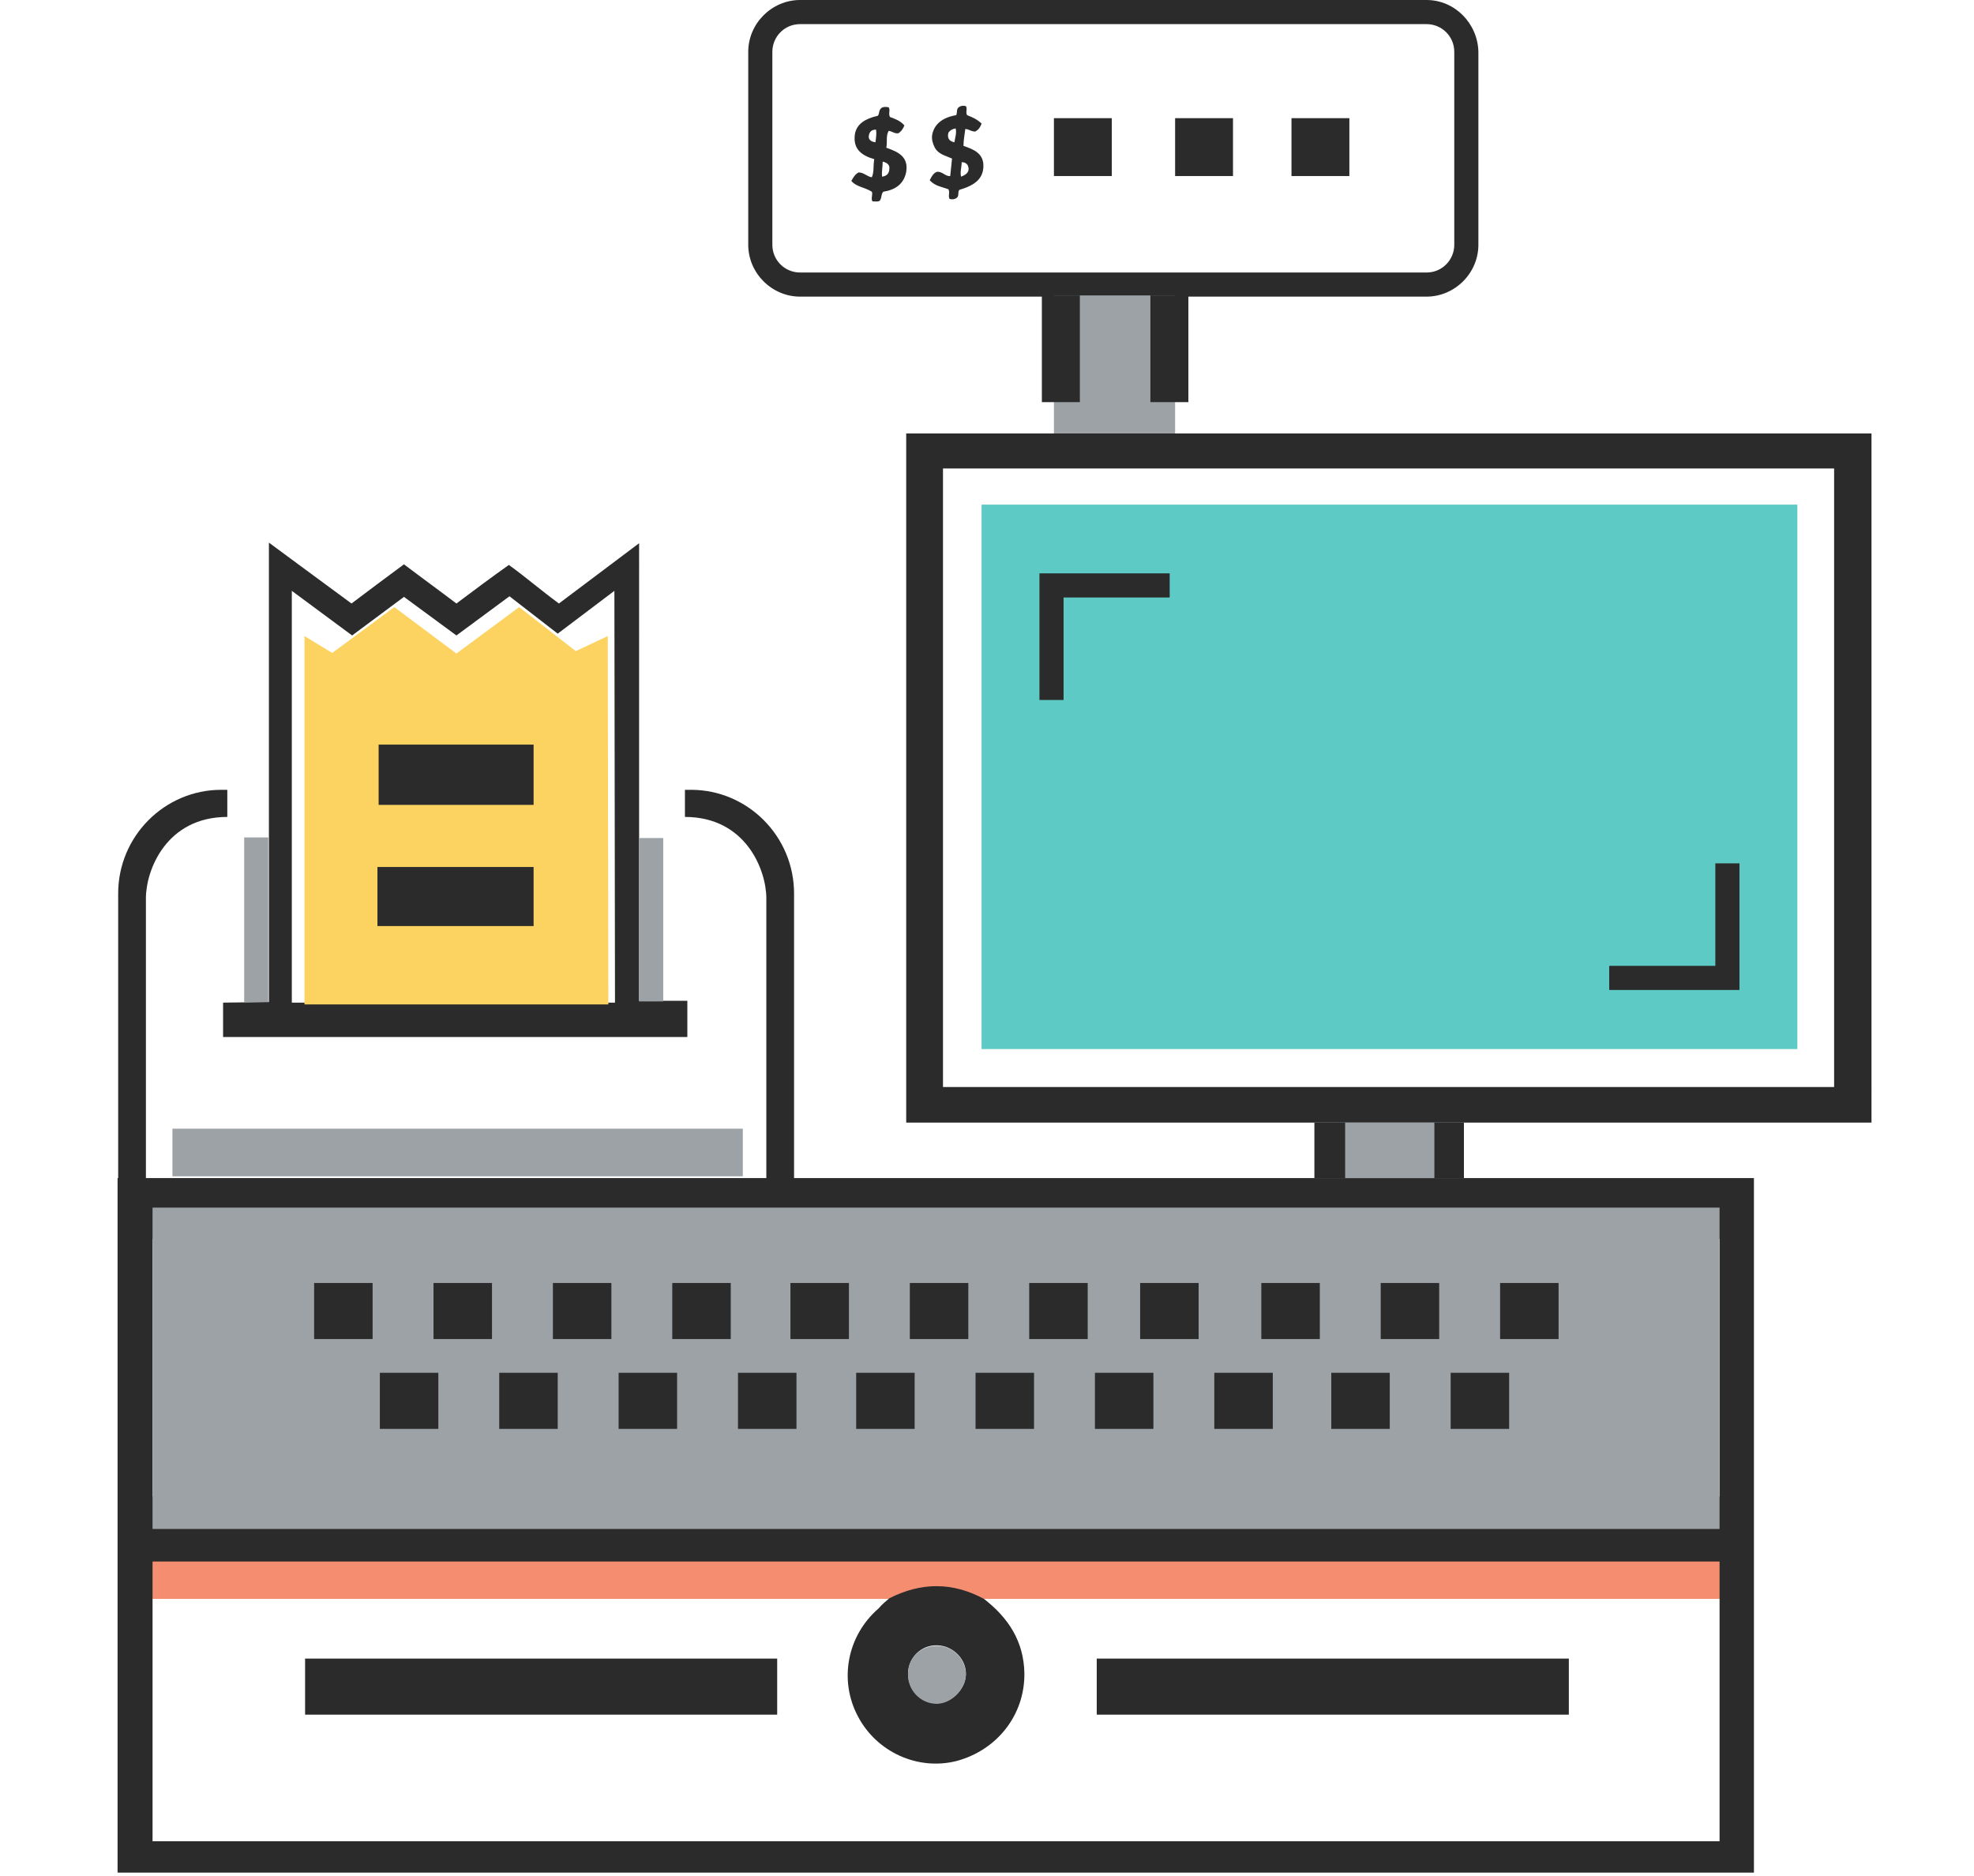 <svg xmlns="http://www.w3.org/2000/svg" viewBox="0 0 327.4 311.2" xml:space="preserve"><path fill="#F58E71" d="M25 258.6h260.3v6.6H25z"/><path fill="#2B2B2B" d="M25 248.2h260.3V259H25z"/><path d="M19.5 195.4v115.2h271.4V195.4H19.5zm265.8 110h-260v-99.9h259.9v99.9z" fill="#2B2B2B"/><path fill="#2B2B2B" d="M50.6 275.1h78.3v9.3H50.6zm131.3 0h78.3v9.3h-78.3z"/><path fill="#9DA2A6" d="M25.3 200.3h259.9v53.3H25.3z"/><path d="M52.1 212.8h9.7v9.3h-9.7zm19.8 0h9.7v9.3h-9.7zm19.8 0h9.7v9.3h-9.7zm19.8 0h9.7v9.3h-9.7zm19.6 0h9.7v9.3h-9.7zm19.8 0h9.7v9.3h-9.7zm19.8 0h9.7v9.3h-9.7zm18.4 0h9.7v9.3h-9.7zM63 227.7h9.7v9.3H63zm19.8 0h9.7v9.3h-9.7zm19.8 0h9.7v9.3h-9.7zm19.8 0h9.7v9.3h-9.7zm19.6 0h9.7v9.3H142zm19.8 0h9.7v9.3h-9.7zm19.8 0h9.7v9.3h-9.7zm19.8 0h9.7v9.3h-9.7zm19.4 0h9.7v9.3h-9.7zm19.8 0h9.7v9.3h-9.7zm-31.4-14.9h9.7v9.3h-9.7zm19.8 0h9.7v9.3H229zm19.8 0h9.7v9.3h-9.7zM236.6 4c2.5 0 4.6 2 4.6 4.6v32c0 2.5-2 4.6-4.6 4.6H132.7c-2.5 0-4.6-2-4.6-4.6v-32c0-2.5 2-4.6 4.6-4.6h103.9m0-4H132.7c-4.7 0-8.6 3.9-8.6 8.6v32c0 4.7 3.9 8.6 8.6 8.6h103.9c4.7 0 8.6-3.9 8.6-8.6v-32c-.1-4.7-3.9-8.6-8.6-8.6z" fill="#2B2B2B"/><path d="M174.8 19.6h9.6v9.6h-9.6zm20.1 0h9.6v9.6h-9.6zm19.3 0h9.6v9.6h-9.6z" fill="#2B2B2B"/><path fill="#9DA2A6" d="M174.8 49h20.1v22.9h-20.1z"/><path fill="#2B2B2B" d="M172.8 49h6.3v17.7h-6.3zm18 0h6.3v17.7h-6.3z"/><path fill="#9DA2A6" d="M168.3 90.1h124.4v78.5H168.3z"/><path d="M150.3 71.9v114.3h160.1V71.9H150.3zm153.9 108.4H156.4V77.7h147.8v102.6z" fill="#2B2B2B"/><path fill="#5ECAC5" d="M162.8 83.7h135.3V174H162.8z"/><path fill="none" stroke="#2B2B2B" stroke-width="4" stroke-miterlimit="10" d="M174.4 116.1v-19H194m92.5 46.1v19h-19.6"/><path d="M147.5 265.1c5.3-2.7 10.5-2.7 15.7.1 4 3.1 6.6 7 6.7 12.3.1 6.9-4.5 12.8-11.3 14.6-6.4 1.6-13.2-1.5-16.3-7.4-3.2-6-1.8-13.4 3.4-17.9.6-.7 1.2-1.2 1.8-1.7zm12.7 12.7c.1-2.6-2.1-4.8-4.7-4.9-2.7-.1-4.8 2-4.9 4.6 0 2.7 2 4.9 4.6 5 2.4.2 4.9-2.2 5-4.7z" fill="#2B2B2B"/><path d="M160.2 277.8c-.1 2.5-2.6 4.9-5 4.8-2.6-.1-4.7-2.3-4.6-5 0-2.7 2.2-4.7 4.9-4.6 2.6 0 4.7 2.2 4.7 4.8zM28.6 187.2h94.6v7.9H28.6z" fill="#9DA2A6"/><path d="M44.6 166.2V90s9.2 6.8 13.7 10.1c2.8-2.1 5.7-4.3 8.7-6.5 2.9 2.2 5.8 4.3 8.7 6.5 2.8-2.1 5.6-4.2 8.7-6.4 2.9 2.1 5.3 4.2 8.3 6.4 4.4-3.3 13.3-10 13.3-10V166h8v6H37v-5.7l7.6-.1zM101.9 98l-9.4 7.1-8-6.2-8.8 6.5L67 99l-8.6 6.4-10-7.4v68.3H102l-.1-68.3z" fill="#2B2B2B"/><path fill="#9DA2A6" d="M40.5 166.2v-27.3h4v27.3M110 139v27.1h-4V139"/><path fill="#FCD360" d="M50.5 105.5l4.6 2.8 10.3-7.6 10.3 7.7 10.4-7.7 9.4 7.3 5.3-2.5.1 61.1H50.5"/><path fill="#2B2B2B" d="M62.6 143.8h25.9v9.8H62.6zm.2-20.3h25.7v10H62.8zM218 186.2h24.8v9.2H218z"/><path fill="#9DA2A6" d="M223.1 186.2h14.8v9.2h-14.8z"/><path d="M37.7 135.5c-10.1 0-13.5 8.8-13.5 13.5v46.7h-4.6v-47.5c0-9.5 7.7-17.2 17.1-17.2h1v4.5zm75.9 0c10.1 0 13.5 8.8 13.5 13.5v46.7h4.6v-47.5c0-9.5-7.7-17.2-17.1-17.2h-1v4.5zm45-116.4c.2-.5 0-1 .4-1.3.4-.3.8-.3 1.2-.2.3.5-.1 1 .2 1.5.5.2 1 .4 1.5.7.3.2.6.4.9.7-.2.6-.5 1-1 1.3-.6.1-1.1-.4-1.7-.4-.1.9-.3 1.8-.3 2.8 1.8.6 3.4 1.3 3.3 3.5-.1 1.9-1.3 3-4 3.8-.3.4 0 1-.4 1.3-.4.3-.8.3-1.2.2-.3-.5.1-1.1-.2-1.6-1-.4-2.2-.5-3.1-1.5.3-.6.6-1.2 1.2-1.4.9-.1 1.4.8 2.2.7.1-1 .2-2 .3-2.9-1.1-.5-2.3-.7-2.9-1.9-.3-.6-.5-1.3-.4-2 .3-1.7 1.6-2.9 4-3.3zm.8 10.2c1.1-.4 1.5-1 1.1-1.9-.2-.3-.5-.5-1-.5 0 .8-.3 1.6-.1 2.4zm-2.1-7.3c-.2.8 0 1.4 1 1.6.1-.8.4-1.5.2-2.3-.6.1-.9.3-1.2.7zm-16.1 8c.3-.5.6-1.1 1.2-1.4.9 0 1.4.7 2.2.8.4-.9.2-1.9.4-3-2.1-.6-3.6-1.7-3.2-4.2.3-1.6 1.6-2.5 3.8-3 .3-.4.1-.9.6-1.3.3-.2.7-.2 1.2-.1.3.5-.1 1 .2 1.6.8.3 1.7.6 2.4 1.4-.2.5-.5 1-1 1.3-.6.1-1-.3-1.6-.4-.5.8-.2 1.8-.4 2.8 2 .7 3.7 1.5 3.3 4-.4 2.1-1.9 3-3.8 3.3-.4.4-.2 1-.6 1.5-.3.2-.8.1-1.2.1-.3-.5.1-1.1-.1-1.6-1.3-.8-2.6-.8-3.4-1.8zm5.2-3.2c0 .9-.2 1.7-.1 2.5.9-.1 1.2-.7 1.2-1.3.1-.6-.3-1-1.1-1.2zm-1.2-3.2c.1-.8.2-1.4.1-2.1-.8 0-1.1.4-1.2 1-.1.6.3 1 1.1 1.1z" fill="#2B2B2B"/></svg>
